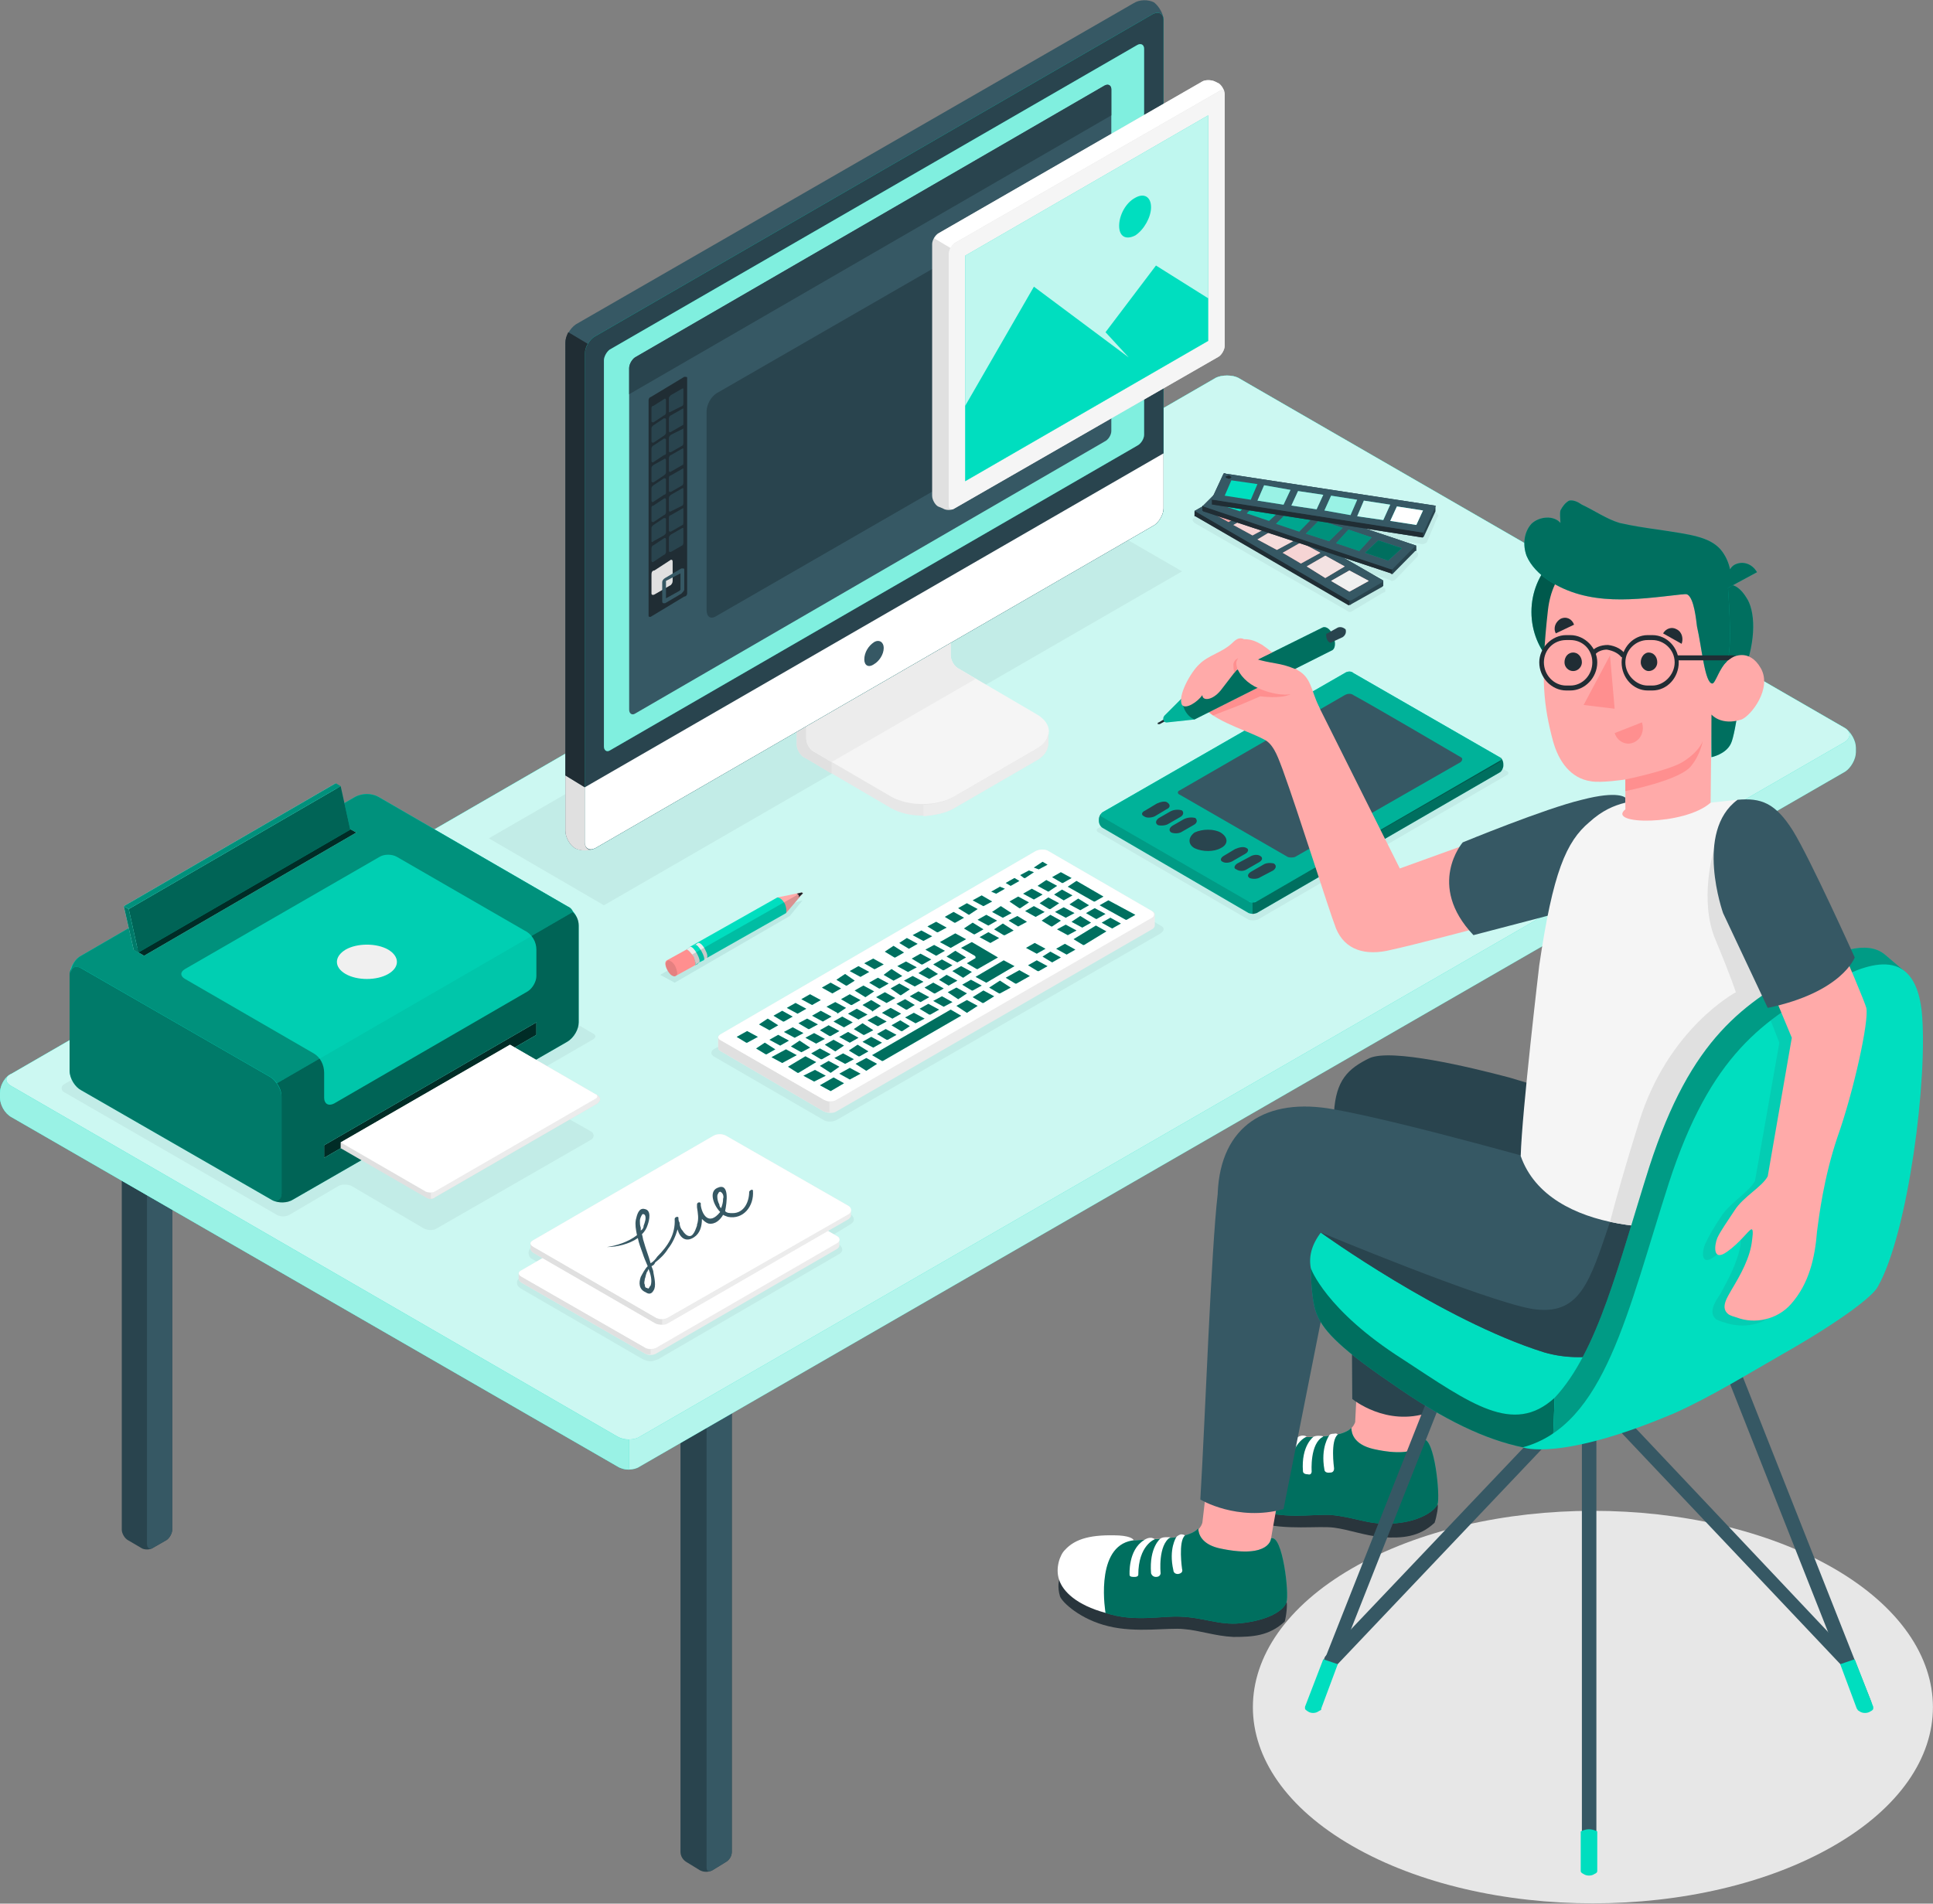 <svg xmlns="http://www.w3.org/2000/svg" xmlns:xlink="http://www.w3.org/1999/xlink" width="640.032" height="630.432" viewBox="0 0 6667 6567" shape-rendering="geometricPrecision" image-rendering="optimizeQuality" fill-rule="evenodd"><rect x="0" y="0" width="6667" height="6567" fill="#808080" stroke="none"/><style><![CDATA[.k{fill:#00debf}.l{fill:#fff}.m{fill:#365864}.n{fill:#29444e}.o{fill:#202d34}.p{fill:#ffaaa9}.q{fill:#e0e0e0}.r{fill-opacity:.502}.s{fill:#ececec}.t{fill-opacity:.6}.u{fill-opacity:.8}.v{fill-opacity:.05}.w{fill:#f0f0f0}.x{fill:#ff8f8f}.y{fill-opacity:.35}.z{fill-opacity:.702}.AA{fill:#f5f5f5}.AB{fill-opacity:.102}.AC{fill-opacity:.302}.AD{fill-opacity:.902}]]></style><path d="M4664 6368c-457-263-457-694 0-958 458-264 1202-264 1660 0 457 264 457 695 0 958-458 264-1202 264-1660 0z" fill="#e7e7e7"/><path d="M2347 4749v1639c0 17 10 30 23 37l44 27c13 7 30 7 43 0l44-27c13-7 23-20 23-37V4749c0-13-10-17-23-10l-44 23c-13 7-30 7-43 0l-44-23c-13-7-23-3-23 10z" class="n"/><path d="M2457 6452l44-27c13-7 23-20 23-37V4749c0-13-10-17-23-10l-44 23c-13 7-20 24-20 37v1643c0 13 7 17 20 10z" class="m"/><path d="M420 3637v1640c0 13 10 30 21 36l46 27c10 7 30 7 40 0l47-27c10-6 20-23 20-36V3637c0-13-10-20-20-13l-47 26c-10 7-30 7-40 0l-46-26c-11-7-21 0-21 13z" class="n"/><path d="M527 5340l47-27c10-6 20-23 20-36V3637c0-13-10-20-20-13l-47 26c-10 7-20 24-20 37v1640c0 13 10 20 20 13z" class="m"/><path d="M5940 2675v1643c0 14 10 30 20 37l47 23c10 7 30 7 40 0l46-23c10-7 20-23 20-37V2675c0-13-10-16-20-10l-46 24c-10 10-30 10-40 0l-47-24c-10-6-20-3-20 10z" class="n"/><path d="M6047 4378l46-23c10-7 20-23 20-37V2675c0-13-10-16-20-10l-46 24c-10 10-20 23-20 40v1639c0 14 10 17 20 10z" class="m"/><use xlink:href="#B" class="k"/><use xlink:href="#B" class="l z"/><use xlink:href="#C" class="k"/><use xlink:href="#C" class="l t"/><use xlink:href="#D" class="k"/><use xlink:href="#D" class="l u"/><path d="M2461 3644l380 220c10 7 30 7 44 0l1118-644c14-10 14-20 0-27l-377-220c-13-7-30-7-43 0l-1122 647c-10 7-10 17 0 24z" class="v"/><path d="M3983 3153c0-3-3-7-10-10l-357-207c-10-7-30-7-44 0l-1085 631c-6 3-10 7-10 10v37c0 6 4 10 10 13l354 207c14 7 34 7 44 0l1088-628c7-3 10-10 10-13v-40z" class="s"/><path d="M2841 3794l-354-204c-13-6-13-16 0-23l1085-631c14-7 34-7 44 0l357 207c10 7 10 17 0 23l-1088 628c-10 7-30 7-44 0z" class="l"/><path d="M2861 3801v36c-6 0-13 0-20-3l-354-207c-6-3-10-7-10-13v-37c0 7 4 10 10 13l354 204c7 3 14 7 20 7z" class="q"/><use xlink:href="#E" class="k"/><use xlink:href="#E" class="r"/><path d="M2083 3123l-397-231 1993-1151 398 230z" class="v"/><path d="M3289 2789l283-164c31-16 44-40 44-63v-40l-341-194c-16-6-30-30-30-47v-353l-497 287v354c0 16 13 40 30 46l297 174c60 33 154 33 214 0z" fill="#e7e7e7"/><path d="M2868 2629v40l-90-54c-17-6-30-30-30-46v-354l93-54c4 24 7 50 7 74l-67 40v274c0 16 13 40 30 46l57 34z" class="q"/><path d="M2781 2549c0 16 13 40 30 46l264 154c60 33 154 33 214 0l283-164c61-33 61-90 0-123l-263-154c-17-7-30-30-30-47v-277l-498 291v274z" class="AA"/><path d="M3365 2342l-56-34c-17-7-30-30-30-47v-277l-498 291v274c0 16 13 40 30 46l57 34 497-287zm251 180v40c0 23-13 47-44 63l-283 164c-30 17-67 23-104 27v-40c37 0 74-10 104-27l283-164c31-16 44-40 44-63z" class="s"/><path d="M1983 2926c20 10 50 10 70 0l1924-1112c20-10 36-40 36-60V68c0-20-16-47-33-60-20-10-50-10-70 3L1986 1119c-20 14-36 41-36 64v1683c0 23 16 50 33 60z" class="m"/><use xlink:href="#F" class="k"/><use xlink:href="#F" class="n"/><path d="M2047 2929c-20 7-47 7-64-3s-33-37-33-60v-191l67 41v190c0 20 13 30 30 23z" class="q"/><path d="M2017 2716v190c0 20 16 30 36 20l1924-1112c20-10 36-40 36-60v-190L2017 2716z" class="l"/><use xlink:href="#G" class="k"/><use xlink:href="#G" class="l r"/><path d="M2190 1233l1620-938c13-7 23 0 23 13v1179c0 13-10 30-23 36l-1620 939c-10 6-20 0-20-14V1270c0-14 10-30 20-37z" class="m"/><path d="M2237 1380v745c0 3 3 3 7 3l116-70c7 0 10-7 10-10v-745c0-3-3-3-10-3l-116 70c-4 0-7 7-7 10z" class="o"/><path d="M2254 1400l36-23c4-4 7 0 7 3v43c0 4-3 10-7 10l-36 24c-4 0-7 0-7-4v-46c0-4 3-7 7-7zm60-37l40-23c3 0 3 0 3 3v47c0 3 0 7-3 10l-40 20c-4 3-7 3-7 0v-47c0-3 3-6 7-10zm-60 104l36-24c4 0 7 0 7 4v46c0 4-3 7-7 10l-36 24c-4 0-7 0-7-4v-46c0-4 3-7 7-10zm60-34l40-23c3-3 3 0 3 3v44c0 6 0 10-3 10l-40 23c-4 3-7 0-7-3v-44c0-3 3-10 7-10zm-60 104l36-24c4 0 7 0 7 4v47c0 3-3 6-7 6l-36 24c-4 3-7 0-7-4v-43c0-3 3-10 7-10zm60-37l40-20c3-3 3-3 3 3v44c0 3 0 7-3 10l-40 23c-4 0-7 0-7-3v-47c0-3 3-7 7-10zm-60 104l36-20c4-4 7 0 7 3v43c0 4-3 7-7 10l-36 24c-4 0-7 0-7-4v-46c0-4 3-7 7-10zm60-34l40-23c3 0 3 0 3 3v47c0 3 0 7-3 7l-40 23c-4 3-7 0-7-3v-44c0-3 3-10 7-10zm-60 104l36-24c4 0 7 0 7 4v46c0 4-3 7-7 7l-36 24c-4 3-7 0-7-4v-43c0-4 3-7 7-10zm60-34l40-23c3-3 3 0 3 3v44c0 3 0 6-3 10l-40 23c-4 0-7 0-7-3v-47c0-3 3-7 7-7zm-60 104l36-24c4-3 7 0 7 4v43c0 4-3 10-7 10l-36 24c-4 0-7 0-7-4v-46c0-4 3-7 7-7zm60-37l40-23c3 0 3 0 3 3v47c0 3 0 7-3 10l-40 20c-4 3-7 0-7-3v-44c0-3 3-7 7-10zm-60 104l36-24c4 0 7 0 7 4v46c0 4-3 7-7 10l-36 20c-4 4-7 4-7 0v-46c0-4 3-7 7-10zm60-34l40-23c3-3 3 0 3 3v44c0 3 0 10-3 10l-40 23c-4 0-7 0-7-3v-47c0-3 3-7 7-7zm-60 104l36-24c4-3 7 0 7 4v43c0 3-3 10-7 10l-36 24c-4 3-7 0-7-4v-43c0-4 3-10 7-10zm60-37l40-23c3 0 3 0 3 3v47c0 3 0 6-3 10l-40 23c-4 0-7 0-7-3v-47c0-3 3-7 7-10z" class="n"/><path d="M2257 1968l57-37c3 0 6 0 6 7v66c0 7-3 10-6 14l-57 33c-7 3-10 0-10-3v-67c0-7 3-13 10-13z" class="q"/><path d="M2347 1978v56l-3 4-47 26v-60l50-26zm7-17h-4l-56 33c-7 4-10 10-10 14v66c0 7 3 7 6 7h4l56-33c4-4 10-10 10-14v-70c0-3-3-3-6-3z" class="m"/><path d="M2471 1357l928-535c17-10 33 0 33 20v688c0 24-16 50-33 60l-928 535c-20 13-34 3-34-21v-684c0-23 14-50 34-63zM3833 308c0-13-10-20-23-13l-1620 938c-10 7-20 23-20 37v90l1663-962v-90z" class="n"/><path d="M3015 2215c-20 13-34 36-34 60 0 20 14 30 34 16 17-10 33-33 33-56 0-20-16-30-33-20z" class="m"/><path d="M2027 1186c-7 10-10 24-10 34v1496l-67-41V1183c0-13 3-23 10-37l67 40z" class="o"/><path d="M3790 2856l858-498c10-3 23-3 30 0l517 301c10 3 10 13 0 16l-858 498c-10 3-23 3-30 0l-517-301c-10-3-10-13 0-16z" class="v"/><g class="k"><path d="M3803 2802l835-480c10-7 23-7 30 0l504 290c7 3 13 13 13 23v7c0 7-6 20-13 23l-838 485c-7 3-20 3-27 0l-504-294c-7-4-13-14-13-24v-6c0-7 6-20 13-24z"/><use xlink:href="#H"/></g><use xlink:href="#H" fill-opacity=".2"/><path d="M4638 2398c10-6 23-6 30 0 63 34 307 177 370 214 7 3 7 10 0 17l-571 327c-6 3-20 3-26 0l-371-214c-10-3-10-13 0-16l568-328z" class="m"/><path d="M4120 2872c-23 17-23 41 0 54 27 13 67 13 90 0 27-13 27-37 0-54-23-13-63-13-90 0zm140 57l-40 24c-10 6-13 16-3 20 10 6 27 3 37-4l40-23c13-7 13-17 6-20-10-7-26-3-40 3zm50 27l-43 23c-10 7-13 17-3 20 10 7 26 7 36 0l40-23c14-7 17-17 7-23-10-7-27-4-37 3zm47 27l-40 23c-13 7-17 17-7 23 10 4 27 4 37-3l44-23c10-7 13-17 3-24-10-3-27-3-37 4zm-367-211l-40 24c-14 6-14 16-4 20 7 6 24 6 37 0l40-24c14-6 14-16 4-23-7-7-24-3-37 3zm47 27l-40 23c-10 7-14 17-4 24 7 3 27 3 37-4l40-23c13-7 13-17 7-23-10-4-27-4-40 3zm46 27l-40 23c-10 7-13 17-3 23 10 4 27 4 37-3l40-23c13-7 13-17 6-24-10-3-26-3-40 4z" class="n"/><path d="M4320 3113v40c-3 0-10-3-13-3l-504-294c-7-4-13-14-13-24v-6c0-7 3-17 10-20-4 3-4 10 3 13l504 291c3 3 10 3 13 3z" class="AC"/><path d="M5185 2635v7c0 7-6 20-13 23l-838 485c-4 0-7 3-14 3v-40c7 0 10 0 14-3l838-485c7-3 7-6 3-13 7 7 10 17 10 23z" class="r"/><path d="M4958 1774c0-3-3-7-10-7l-721-110c-7 0-13 0-13 7l-34 67-37 40s-3 0-3 3l-20 10c-3 3-7 7-7 10s4 7 7 10l528 304c3 3 6 3 6 3 4 0 7 0 10-3l107-64c7 0 7-3 7-6 0-7 0-10-7-10l-127-77 151 50c3 3 3 3 6 3 4 0 7-3 10-3l77-80c3 0 3-7 3-10 0-4-3-7-10-7l-170-57 194 30h3c3 0 10-3 13-6l37-87c4-3 4-7 0-10z" class="v"/><path d="M4771 2004s0-3-3-3l-528-304h-6l-111 64s-3 0-3 3v17h3l528 303c3 4 7 4 10 0l107-60 3-3v-17z" class="n"/><path d="M4654 2071v17h-3l-528-307h-3v-17h3l528 307z" class="o"/><path d="M4240 1697l528 304c3 3 3 3 0 7l-107 63h-10l-528-307c-3 0-3-3 0-3l111-64h6z" class="m"/><path d="M4237 1724l-67 40 67 37 67-37-67-40zm167 97l-67 40 67 36 67-36-67-40z" class="p"/><path d="M4404 1821l-67 40 67 36 67-36z" class="w z"/><path d="M4487 1871l-63 36 63 37 67-37z" class="p"/><path d="M4487 1871l-63 36 63 37 67-37z" class="t w"/><path d="M4571 1917l-64 37 64 40 67-40z" class="p"/><path d="M4571 1917l-64 37 64 40 67-40z" class="u w"/><path d="M4654 1968l-63 36 63 37 67-37z" class="p"/><path d="M4654 1968l-63 36 63 37 67-37z" class="w"/><path d="M4320 1774l-66 37 66 36 67-36z" class="p"/><path d="M4320 1774l-66 37 66 36 67-36z" class="t w"/><path d="M4244 1717h-14c-3-3-3-7 0-10h14c3 3 3 7 0 10z" class="o"/><path d="M4885 1884c0-3-4-3-4-3l-647-217c-4 0-7 0-7 3l-77 77h-3v17l3 3 648 214c3 3 7 3 7 0l76-77c4 0 4 0 4-4v-13z" class="n"/><path d="M4801 1964v17s-3 0-3-3l-648-214-3-3v-17c0 3 3 3 3 3l648 217h3z" class="o"/><path d="M4234 1664l647 217c4 0 4 3 0 3l-76 77c0 3-4 3-7 3l-648-217c-3 0-3-3 0-3l77-77c0-3 3-3 7-3z" class="m"/><path d="M4244 1690l-47 47 80 27 47-47-80-27zm203 71l-46 46 80 27 46-47-80-26z" class="k"/><path d="M4447 1761l-46 46 80 27 46-47z" fill-opacity=".25"/><path d="M4551 1794l-47 47 80 26 47-46z" class="k"/><path d="M4551 1794l-47 47 80 26 47-46z" class="y"/><path d="M4651 1827l-43 47 80 27 43-47z" class="k"/><path d="M4651 1827l-43 47 80 27 43-47z" class="y"/><path d="M4754 1864l-46 43 80 27 47-43z" class="k"/><path d="M4754 1864l-46 43 80 27 47-43z" class="r"/><path d="M4344 1727l-44 44 77 26 47-43z" class="k"/><path d="M4344 1727l-44 44 77 26 47-43z" fill-opacity=".15"/><path d="M4244 1684s-7 3-10 0c-7 0-7-4-4-7 0-3 7-3 10-3 7 3 7 6 4 10z" class="o"/><path d="M4951 1747c0-3 0-3-3-3l-721-110c-3-4-7 0-7 0l-40 86v17c0 4 0 4 4 4l721 113c3 0 6-3 6-3l40-87v-17z" class="n"/><path d="M4908 1837v17h-3l-721-113c-4 0-4 0-4-4v-17c0 4 0 4 4 4l724 113z" class="o"/><path d="M4227 1634l721 110c3 0 7 3 3 3l-40 87c0 3-3 3-6 3l-721-113c-4 0-4 0-4-4l40-86s4-4 7 0z" class="m"/><path d="M4247 1657l-23 53 90 14 23-54-90-13zm230 37l-23 50 87 13 23-50-87-13z" class="k"/><path d="M4477 1694l-23 50 87 13 23-50z" class="l z"/><path d="M4591 1710l-23 51 90 16 23-53z" class="k"/><path d="M4591 1710l-23 51 90 16 23-53z" class="l t"/><path d="M4704 1727l-23 54 90 13 24-53z" class="k"/><path d="M4704 1727l-23 54 90 13 24-53z" class="l u"/><path d="M4818 1747l-23 50 90 14 23-50z" class="k"/><path d="M4818 1747l-23 50 90 14 23-50z" class="l"/><path d="M4360 1674l-23 53 90 14 24-51z" class="k"/><path d="M4360 1674l-23 53 90 14 24-51z" class="l t"/><path d="M4247 1647c-3 3-7 7-13 3-4 0-7-3-7-6 3 0 7-4 13-4 4 4 7 4 7 7z" class="o"/><path d="M2043 3564l-734-428c-10-6-30-6-44 0L220 3741c-10 6-10 20 0 26l735 424c13 7 30 7 43 0l170-100c10-6 30-6 44 0l250 147c14 7 34 7 44 0l534-307c10-7 10-20 0-27l-254-143c-10-7-10-20 3-27l254-147c14-7 14-17 0-23z" class="v"/><path d="M1011 4138l945-544c24-14 40-44 40-67v-334c0-23-16-53-40-67l-651-377c-23-13-56-13-80 0l-945 548c-20 10-40 40-40 66v331c0 27 20 57 40 67l655 377c20 13 56 13 76 0z" class="k"/><path d="M971 4118v-334c0-23-16-53-36-67l-655-377c-20-13-40-3-40 23v331c0 27 20 57 40 67l655 377c20 13 36 3 36-20z" fill-opacity=".45"/><use xlink:href="#I" class="k"/><use xlink:href="#I" class="y"/><path d="M1996 3193v334c0 23-16 53-40 67l-945 544c-20 13-50 13-70 3 17 7 30-3 30-23v-334c0-17-6-33-16-47l1021-591c14 14 20 30 20 47z" fill-opacity=".55"/><path d="M638 3377l444 257c23 13 36 40 36 67v86c0 20 14 30 34 20l668-387c16-10 30-33 30-53v-91c0-26-14-53-41-66l-440-254c-17-10-44-10-60 0l-671 387c-17 10-17 24 0 34z" class="k u"/><path d="M1118 3994v-43l732-424v43z" class="q"/><path d="M1118 3994v-43l732-424v43z" class="k"/><path d="M1118 3994v-43l732-424v43z" class="u"/><path d="M1175 3961l294 170c10 7 23 7 30 0l554-320c10-4 17-14 17-20 0-4-7-14-17-17l-294-170-584 337v20z" class="q"/><path d="M2070 3791c0 6-7 16-17 20l-554 320c-3 4-10 4-13 4v-20c3 0 10-4 13-4l554-320c10-4 10-14 0-17 10 3 17 13 17 17z" class="s"/><path d="M1469 4111c10 4 23 4 30 0l554-320c10-4 10-14 0-17l-294-170-584 337 294 170z" class="l"/><path d="M461 3276l731-424 37 20-732 425z" class="q"/><path d="M461 3276l731-424 37 20-732 425z" class="k"/><path d="M461 3276l731-424 37 20-732 425z" class="u"/><path d="M461 3276l-34-150 731-424 34 150z" class="q"/><path d="M477 3286l-33-150 731-424 33 150z" class="k"/><path d="M477 3286l-33-150 731-424 33 150z" fill-opacity=".55"/><path d="M444 3136l-17-10 34 150 16 10z" class="k"/><path d="M444 3136l-17-10 34 150 16 10z" fill-opacity=".45"/><path d="M427 3126l17 10 731-424-17-10z" class="k"/><path d="M427 3126l17 10 731-424-17-10z" class="y"/><path d="M1192 3276c-40 24-40 61 0 84s107 23 147 0 40-60 0-84c-40-23-107-23-147 0z" class="w"/><path d="M2277 3363l50 27 397-230 44-54-90 27z" class="m AB"/><path d="M2681 3096l83-17c4 0 7 4 4 4l-57 67-30-54z" class="p"/><path d="M2768 3083c3 0 0-4-4-4l-16 4c6 3 10 6 6 13l14-13z" class="o"/><path d="M2397 3330l7-3 7-7 300-170c3-10 0-20-3-30-7-14-17-24-27-24l-301 170-13 10c10-3 40 47 30 54z" class="k"/><path d="M2421 3313l16-6c4-4 4-14-3-27-7-17-20-30-27-27l-10 7-7 3c7-3 21 10 27 27 7 10 10 20 7 23h-3z" class="s"/><path d="M2427 3313c10-6-20-60-30-53l-17 10c10-7 41 47 31 50l16-7z" class="k"/><path d="M2397 3330l14-10c10-3-17-57-31-54l-13 10c10-3 40 47 30 54z" class="s"/><path d="M2768 3079h-4l-60 34-317 180c7 17 13 34 10 37l7-3 7-7 300-170 57-67v-4z" fill-opacity=".15"/><path d="M2330 3367l67-37c3-3 0-13-3-27-7-13-24-30-27-27l-67 37c-13 7 0 37 14 50 6 4 13 7 16 4z" class="x"/><path d="M2334 3347c-4-17-14-30-27-34-3 0-7 0-7 4-10 6 0 33 14 46 6 4 10 7 16 4 7-4 7-10 4-20z" class="AB"/><path d="M2244 4696c-10 0-20-4-27-7l-421-244c-10-7-13-13-13-20s3-13 13-20l74-43-37-20c-7-4-10-14-10-20 0-7 3-14 10-20l624-358c7-3 17-6 24-6 10 0 20 3 26 6l424 244c7 3 14 10 14 20 0 7-7 13-14 17l-76 46 36 21c7 3 14 10 14 20 0 6-7 13-14 16l-621 361c-10 3-16 7-26 7z" class="v"/><path d="M2895 4278c0-7 0-10-7-13l-424-244c-10-7-30-7-43 0l-622 361c-6 3-10 6-10 10v20c0 3 4 10 10 13l425 244c10 7 30 7 40 0l624-361c3-3 7-6 7-10v-20z" class="s"/><path d="M1799 4382l622-361c13-7 33-7 43 0l424 244c10 6 10 17 0 23l-624 361c-10 6-30 6-40 0l-425-244c-13-7-13-17 0-23z" class="l"/><path d="M2244 4655v17c-7 0-17 0-20-3l-425-244c-6-3-10-10-10-13v-20c0 6 4 10 10 13l425 244c3 3 13 6 20 6z" class="q"/><path d="M2935 4175c0-4-4-10-7-14l-424-243c-13-7-30-7-43 0l-621 360c-7 4-10 7-10 10v20c0 4 3 10 10 14l420 243c14 7 34 7 44 0l624-360c3-4 7-7 7-10v-20z" class="s"/><path d="M1840 4278l621-360c13-7 30-7 43 0l424 243c10 7 10 20 0 27l-624 357c-10 7-30 7-44 0l-420-243c-14-7-14-17 0-24z" class="l"/><path d="M2597 4108c0-7-10-3-13 3 0 34-17 74-57 74-10 0-20 0-26-7 6-30 16-100-27-80-30 13-13 60 10 83-40 50-63 7-67-23v-7c-3-6-13-3-13 4v10c3 20 7 40 0 60v3c-4 10-7 23-17 33-13 10-27-6-33-16-7-7-10-17-10-27-4-7-4-10-4-17 0-6-13-3-13 4 3 53-23 93-60 130-7 10-13 17-23 23-7-26-17-50-24-76-3-7-3-17-6-24 10-10 16-20 20-33 6-17 13-50-10-54-21-6-27 20-31 37-3 17 0 33 4 53-30 24-74 37-104 41 34 0 77-10 107-31 3 17 10 34 17 54 3 10 10 27 17 43-10 10-17 24-24 37-7 20-7 43 17 53 10 7 20 7 27-6 10-14 3-44 0-60 0-7-4-17-7-24 7-3 10-6 13-13 17-13 34-30 44-47 16-20 26-43 33-67 7 27 27 47 57 27 20-13 27-37 27-63 6 6 13 13 23 16 23 4 40-13 50-30 7 4 10 4 17 7 53 10 90-37 86-90zm-390 103c0-6 3-13 7-20l3-3c3 0 7 3 7 3 6 10 0 27-4 37 0 7-3 13-10 17v-10c-3-7-3-17-3-24zm17 201c3-7 3-14 6-20 0-4 4-7 4-7 0-3 3-7 3-7 7 17 13 40 7 57-4 3-4 7-7 10-3 0-7-3-10-3-3-4-3-7-3-10-4-7 0-14 0-20zm257-257c-4-7-7-17-7-27 0-3 0-7 3-10 0-3 4-7 7-7 10 4 13 17 10 24 0 13-3 23-7 33-3-3-6-7-6-13z" class="m"/><path d="M2284 4552v17c-10 0-17 0-24-4l-420-243c-7-4-10-10-10-14v-20c0 7 3 10 10 14l420 243c7 4 14 7 24 7zM4147 281l-912 525c-10 6-20 23-20 36v868c0 14 10 31 20 37l17 7c10 7 30 7 40 0l912-524c10-7 20-24 20-37V325c0-14-10-30-20-37l-14-7c-13-6-33-6-43 0z" class="q"/><path d="M4224 318c-4-7-10-10-20-3l-912 524c-3 3-10 10-13 17l-57-34c3-6 10-13 13-16l912-525c10-6 30-6 43 0l14 7c10 7 16 20 20 30z" class="l"/><path d="M4204 315l-912 524c-10 7-20 23-20 37v868c0 13 10 17 20 10l912-524c10-7 20-24 20-37V325c0-14-10-17-20-10z" class="AA"/><path d="M3329 882l838-484v778l-838 484z" class="k"/><path d="M3329 882l838-484v778l-838 484z" fill-opacity=".75" class="l"/><path d="M3329 1400l237-411 327 244-80-87 174-230 180 113v147l-838 484v-260zm587-718c-33 17-56 60-56 97s23 50 56 33c30-20 54-63 54-97 0-36-24-50-54-33z" class="k"/><path d="M4908 4979c0-3 20-193 20-193s-13 20-123 10c-57-7-124-30-124-30l-7 140c-20 57-117 47-220 53h-53c-57 7-107 50-41 87 64 37 161 40 251 40 110 0 297 0 297-107z" class="p"/><path d="M4174 5090s-7 23 3 56c7 20 67 80 163 107 97 27 207 10 261 17 53 7 103 27 167 33 67 4 127 0 180-50 7-20 14-60 10-63-13-10-784-100-784-100z" class="o AD"/><use xlink:href="#J" class="k"/><use xlink:href="#J" class="r"/><path d="M4330 5206s-30-213 91-247h16s-3-13-50-16c-93-7-150 3-190 43-17 17-34 63-23 100 13 44 60 90 156 120zm87-126s-3-87 57-121c0 0 17-13 33-3 0 0-56 20-60 124 0 0 0 6-13 6-3 0-13 0-17-6zm147-124s0-3-17-3c-10 0-16 3-16 3s-44 30-37 120c0 0 0 10 17 10 13 4 13-10 13-10s-7-97 40-120zm50-7s-3-6-13-3c-17 0-17 7-17 7s-30 40-16 117c0 0 0 13 20 10 16 0 13-17 13-17s-13-94 13-114z" class="l"/><path d="M4664 3747c-6 191 0 1079 0 1079s117 97 264 47l94-1019-358-107z" class="n"/><path d="M4384 5307c0-4 33-184 33-184s-33 23-143 17c-57-4-111-24-111-24l-16 137c-17 57-114 50-217 60-20 0-37 4-57 4-53 6-104 50-37 86 67 34 164 34 254 30 107 0 297-20 294-126z" class="p"/><path d="M3653 5450s-7 24 3 57c7 20 70 80 167 103 97 24 207 4 260 10 54 4 107 24 171 27 66 0 123-3 177-53 6-20 10-64 6-67-10-7-784-77-784-77z" class="o AD"/><use xlink:href="#K" class="k"/><use xlink:href="#K" class="r"/><path d="M3813 5564s-37-214 80-247l17-4s-4-13-50-16c-94-4-151 10-187 50-17 16-34 63-20 103 13 40 60 87 160 114zm83-131s-6-86 50-120c0 0 20-16 37-3 0 0-57 20-57 123 0 0 0 7-13 7-7 0-17 0-17-7zm141-130h-17c-10 0-17 4-17 4s-40 30-33 120c0 0 3 13 17 13 16 0 16-13 16-13s-10-97 34-124zm50-6s-4-4-14-4c-13 4-16 10-16 10s-27 40-10 114c0 0 0 13 16 13 20-3 14-17 14-17s-14-96 10-116z" class="l"/><g class="m"><path d="M4200 4118c-23 197-43 771-60 1055 0 0 127 77 287 33l204-1028-431-60zm1282 2344c-13 0-26-10-26-23V4903c0-14 13-24 26-24 14 0 24 10 24 24v1536c0 13-10 23-24 23zm949-561c-10 0-20-3-24-13l-471-1192c-3-10 4-27 14-31 13-3 27 0 33 14l471 1192c3 10-3 27-17 30h-6z"/><path d="M6374 5761c-7 0-13-4-17-10l-875-925-874 921c-10 10-24 10-34 0-10-6-10-23-3-33l891-938c7-7 14-10 20-10 7 0 10 3 17 10l892 945c10 6 10 23 0 33-7 3-10 7-17 7z"/><path d="M4531 5901h-7c-13-3-20-20-13-30l471-1192c3-14 16-17 30-14 10 4 16 21 13 31l-471 1192c-3 10-13 13-23 13z"/></g><g class="k"><path d="M4521 4375c-17-93 60-170 207-270 150-97 337-197 427-241 124-57 251-50 408 30 220 114 881 514 881 514s-988 558-1179 535c-190-27-664-334-701-444l-43-124z"/><path d="M5362 4822c-143 131-290 20-524-133-267-170-317-314-317-314s0 107 20 157 63 107 254 237c190 134 330 197 457 224l104-17 6-154z"/></g><path d="M4838 4689c-267-170-317-314-317-314s0 107 20 157 63 107 254 237c190 134 330 197 457 224l104-17 6-154c-143 131-290 20-524-133z" class="r"/><path d="M6397 5724l64 164v6c0 4-4 7-10 10-10 7-27 7-37 0-3-3-7-3-7-6l-3-4-57-153 50-17zm-1833 0l-63 164v6c0 4 6 7 10 10 10 7 26 7 36 0 4-3 7-3 10-6v-4l57-153-50-17zm945 594v137c0 4-3 7-10 10-10 7-27 7-37 0-6-3-10-6-10-10v-137c20-10 37-10 57 0z" class="k"/><path d="M6133 3994l-928-277c-140-37-404-100-481-67-76 37-116 77-123 187v124s401 164 714 164c314 0 818-131 818-131z" class="n"/><path d="M6137 3894c50 170 67 337-54 461-86 87-444 404-758 310-350-110-771-414-771-414s-270 10-270-70c0-20-87-43-84-66 10-231 167-331 401-288 247 44 795 201 795 201l741-134z" class="m"/><path d="M5746 4602l127-491-320 104c-71 210-104 327-271 300-167-30-728-264-728-264s421 304 771 414c141 41 291 0 421-63z" class="n"/><path d="M5606 2769c-74-30-140-3-324 63l-454 164-277-554c-37-74-60-124-124-177-30-14-60-24-90-24-97 4-284 104-187 201 60 56 160 80 217 113 30 20 44 67 57 100 57 157 157 478 184 548 30 73 100 97 193 73 140-30 775-203 775-203l30-304z" class="p"/><path d="M4337 2372l-170 83s10 7 17 13l93-36 70-30s70 10 104-7c33-17-114-23-114-23z" class="x"/><path d="M5606 2752s-23-26-150 7c-127 30-411 147-411 147s-127 147 37 320l471-123 53-180v-171z" class="m"/><path d="M6187 2929c-27-87-90-163-194-170l-93 10c-44 23-154 33-294 0-40 10-80 27-124 67-80 67-126 173-173 494 0 0-60 507-64 658 97 277 561 270 698 217 284-110 291-287 291-287l-10-665c-4-200-20-267-37-324z" class="AA"/><path d="M6047 2832c-24-10-137 104-137 104s-50 170 6 304c57 137 71 183 71 183s-234 124-334 448c-47 150-80 267-100 344 150 33 317 20 390-10 284-110 291-287 291-287l-10-665c0-53-4-97-4-133-80-141-163-284-173-288z" class="q"/><path d="M3993 2498h7l37-20v-6s-4-4-7 0l-33 20c-4 0-4 3-4 3v3z" class="o"/><path d="M4120 2482l-93 10c-14 3-20-14-10-24l66-66 37 80z" class="k"/><path d="M4120 2482l-93 10c-14 3-20-14-10-24l66-66 37 80z" fill-opacity=".2"/><use xlink:href="#L" class="k"/><use xlink:href="#L" class="r"/><path d="M4614 2165c10-4 20 0 27 6 3 10 0 20-10 27l-37 17c-3 3-6 3-10 0-6-4-10-14-10-24 0-3 0-6 4-6l36-20z" class="n"/><path d="M4387 2251c-13-13-30-23-33-26-24-14-40-20-64-20-6-4-16-4-23 0-7 3-13 10-20 16-33 30-80 40-110 70-30 27-77 111-60 141 13 16 53-10 70-34 0 20 33 20 63-16l57-74 120-57z" class="p"/><path d="M4270 2271s-13 4-16 20c0 17 3 31 3 31l10-14 3-37z" class="x"/><path d="M4551 2442c-30-60-27-110-84-134-53-23-80-17-143-37-90-30-70 57 3 97 74 37 124 27 124 27s46 124 100 47z" class="p"/><path d="M6023 2061c-33-53-63-43-63-43l-7 56c-90-110-327-210-434-210-130 0-237 110-237 247s107 247 237 247c97 0 311-36 411-110l-7 63-23-3 3 304s50-10 67-47c17-33 43-243 43-243 47-117 40-218 10-261z" class="k"/><path d="M6023 2061c-33-53-63-43-63-43l-7 56-23 174-7 63-23-3 3 304s50-10 67-47c17-33 43-243 43-243 47-117 40-218 10-261z" class="r"/><path d="M5519 1864c-130 0-237 110-237 247s107 247 237 247c97 0 311-36 411-110l23-174c-90-110-327-210-434-210z" class="t"/><path d="M5906 2332c17 10 27-27 47-47 20-24 80-50 120 20s-33 163-66 177c-71 23-104-17-104-17l-3 304c-90 80-361 77-294 23v-103s-84 13-120 6c-67-10-110-66-130-140-31-117-44-213-17-451 30-257 317-257 474-156 154 103 93 384 93 384z" class="p"/><use xlink:href="#M" class="k"/><use xlink:href="#M" class="r"/><path d="M5606 2689s147-30 197-60c33-20 63-50 70-74 0 0-7 47-40 87-37 50-227 87-227 87v-40z" class="x"/><path d="M5659 2285c0 16 14 30 27 30 17 0 30-14 30-30 0-20-13-34-30-34-13 0-27 14-27 34zm77-100l64 36c6-16 3-40-17-50-17-10-37-3-47 14z" class="o"/><path d="M5663 2492l-94 37c10 30 40 43 64 33 26-10 40-40 30-70z" class="x"/><path d="M5366 2185l63-30c-7-20-27-30-47-20-16 10-26 30-16 50zm30 100c0 16 13 30 30 30 16 0 30-14 30-30 0-20-14-34-30-34-17 0-30 14-30 34z" class="o"/><path d="M5553 2261l16 184-107-13z" class="x"/><g class="o"><path d="M5683 2208c-40 0-77 33-77 77 0 43 37 80 77 80h16c40 0 77-37 77-80 0-44-37-77-77-77h-16zm16 174h-16c-50 0-90-44-90-97 0-50 40-94 90-94h16c51 0 91 44 91 94 0 53-40 97-91 97zm-297-174c-43 0-77 33-77 77 0 43 34 80 77 80h14c43 0 76-37 76-80 0-44-33-77-76-77h-14zm14 174h-14c-50 0-93-44-93-97 0-50 43-94 93-94h14c50 0 93 44 93 94 0 53-43 97-93 97z"/><path d="M5593 2268c-10-13-27-23-51-27-16 0-33 7-40 17l-13-10c10-13 30-23 57-23 27 3 50 16 60 33l-13 10zm367 10h-177v-17h204c-10 4-17 10-27 17z"/></g><path d="M5356 4976c80-3 143-60 333-140 354-150 621-267 722-454 103-184 173-722 147-952-4-30-7-57-17-77l27-3-67-57c-64-53-174-7-254 40-234 127-414 247-558 691-106 334-177 638-327 798l-6 154z" class="k"/><path d="M6541 3353l27-3-67-57c-64-53-174-7-254 40-234 127-414 247-558 691-106 334-177 638-327 798l-6 154c80-3 143-60 333-140 354-150 621-267 722-454 103-184 173-722 147-952-4-30-7-57-17-77z" class="AC"/><path d="M6314 3390c-231 127-414 247-558 691-143 444-220 835-504 912 0 0 127 50 521-117 123-54 274-147 374-204 194-110 314-200 330-234 104-183 174-721 151-951-27-234-197-160-314-97z" class="k"/><path d="M6107 3520l30 77-84 477c-20 37-83 74-113 117-27 40-47 74-57 97-13 24-20 84 30 47 44-30 74-74 84-77s6 34 6 37c-10 60-43 120-70 170-17 24-43 64-13 87 6 3 16 7 27 10 66 23 143 10 190-47 60-70 80-160 90-250 3-54 20-184 70-324 54-160 107-404 97-447-3-14-23-61-47-121-13 4-23 10-33 17-74 40-144 80-207 130z" class="n AB"/><path d="M6437 3477c-13-47-217-511-217-511l-233 150 193 464-83 478c-20 37-84 70-114 117-26 40-50 73-60 96-10 24-17 84 34 47 43-30 73-73 83-77 10-3 3 34 3 37-6 60-40 120-70 170-13 24-43 64-10 87 7 4 17 7 27 10 63 24 140 7 187-46 63-71 83-161 90-251 7-53 23-184 70-324 57-160 110-404 100-447z" class="p"/><path d="M5993 2759c80-7 130 10 191 107 60 97 213 437 213 437s-43 120-300 174l-154-327s-100-281 50-391z" class="m"/><defs ><path id="B" d="M0 3784v-13c0-27 16-57 40-67l4154-2401c20-10 56-10 76 0l2094 1209c20 13 37 43 37 67v16c0 24-17 54-37 67L2207 5059c-20 14-54 14-77 0L40 3854c-24-13-40-43-40-70z"/><path id="C" d="M2170 4966v104c-13 0-30-4-40-11L40 3854c-24-13-40-43-40-67v-16c0-24 13-47 33-64-17 14-13 30 7 40l2090 1209c10 7 27 10 40 10z"/><path id="D" d="M40 3747l2090 1209c23 13 57 13 77 0l4157-2397c20-14 20-34 0-47L4270 1303c-20-10-56-10-76 0L40 3704c-24 10-24 30 0 43z"/><path id="E" d="M2865 3764l-37-20 47-27 36 20-46 27zm-57-33l-37-20 40-20 37 20-40 20zm123-7l-36-20 36-20 37 20-37 20zm-177-23h-3l-33-21 60-36 37 20-61 37zm111 0l-37-24 30-17 37 20-30 21zm123-7l-37-24 37-20 37 20-37 24zm-73-24l-37-20 30-16 37 20-30 16zm-217-3l-37-20 50-27 37 20-50 27zm347-7h-3l-34-20 271-157 36 21-270 156zm-210-6h-4l-33-20 30-17 37 20-30 17zm126-10l-33-20 30-20 37 23-30 17h-4zm-317-7h-3l-33-20 30-20 36 23-30 17zm120-7l-36-20 30-20 36 24-30 16zm117-3l-36-23 30-17 36 20-30 20zm131-13l-37-20 30-17 37 20-30 17zm-321-7l-37-20 30-17 37 20-30 17zm124-7l-37-20 30-16 37 20-30 16zm116-3l-36-20 30-17 36 20-30 17zm-354 0h-3l-33-20 36-20 37 20-37 20zm485-10h-4l-33-20 30-17 37 20-30 17zm-321-7l-37-20 30-16 37 20-30 16zm120-6l-33-20 30-17 37 20-30 17h-4zm117-4l-33-20 30-20 37 24-31 16h-3zm130-13l-33-20 30-17 33 20-26 17h-4zm-454-3l-36-20 30-20 36 23-30 17zm137-4h-3l-34-20 30-16 37 20-30 16zm120-6l-36-20 30-17 36 20-30 17zm117-4l-36-20 30-16 36 20-30 16zm130-10l-36-20 30-16 37 20-31 16zm-457-6l-33-20 30-17 36 20-30 17h-3zm137 0l-37-20 30-17 37 20-30 17zm123-7l-36-20 30-17 37 20-31 17zm117-3l-36-20 30-17 36 20-30 17zm131-14h-4l-33-20 30-17 37 20-30 17zm-458-3l-37-20 30-17 37 20-30 17zm137 0v-3l-37-21 30-16 37 20-30 20zm447-3l-36-24 36-20 37 20-37 24zm-327-4v-3l-33-20 30-17 33 20-26 17-4 3zm117-7l-33-20 30-16 33 20-27 16h-3zm130-10l-36-20 30-16 36 20-30 16zm-454-6l-37-20 30-17 37 20-30 17zm134 0l-34-20 30-17 37 20-30 17h-3zm123-7l-36-20 30-17 36 20-30 17zm334 0h-3l-34-20 37-23 37 20-37 23zm-217-3l-37-20 30-17 37 20-30 17zm130-10l-36-24 30-16 36 20-30 20zm-320-7l-37-23 30-17 37 20-30 20zm123-7h-3l-33-23 30-17 36 20-30 20zm117-6h-3l-33-20 30-17 36 20-30 17zm-354 0l-36-20 30-17 36 20-30 17zm578 0h-3l-34-20 37-24 37 24-37 20zm-94-10h-3l-33-20 30-17 37 20-31 17zm-320-7h-3l-34-20 30-17 37 20-30 17zm120-7l-37-20 30-16 37 20-30 16zm117-3l-33-20 26-17 37 20-30 17zm-354 0l-33-20 30-20 33 23-27 17h-3zm588-7h-4l-33-20 47-26 36 20-46 26zm-104-3l-37-20 97-57 37 20-97 57zm-320-7l-34-20 27-20 37 24-30 16zm123-6l-37-20 31-20 36 23-30 17zm117-4l-37-23 30-17 37 20-30 20zm-354-3l-37-20 30-17 37 20-30 17zm164-17l-37-20 30-16 37 20-30 16zm451-3h-4l-33-20 30-17 37 20-30 17zm-328-3h-3l-33-20 30-17 36 20-30 17zm117-4h-3l-34-20 27-16c3 0 3-4 3-4 0-3 0-3-3-6l-47-27 37-20 90 53-70 40zm-354 0h-3l-34-20 31-16 36 20-30 16zm164-16h-4l-33-20 30-17 37 20-30 17zm447-7l-33-20 27-17 36 20-30 17zm-327 0l-37-20 30-20 37 23-30 17zm-214-17h-3l-33-20 30-20 36 23-30 17zm141-6l-37-21 30-16 37 20-30 17zm450-4l-36-20 30-17 36 20-30 17zm-103-3l-37-20 30-17 37 20-30 17zm-441-17l-33-20 26-17 37 20-30 17zm144-3l-37-20 53-30 37 20-53 30zm460-10h-3l-33-20 77-47 36 20-77 47zm-323-7l-37-20 30-17 37 20-30 17zm-231-7l-37-20 30-16 37 20-30 16zm498-20l-37-20 30-16 37 20-30 16zm-217 0h-4l-33-20 30-20 37 24-30 16zm-104-3h-3l-34-20 30-20 37 23-30 17zm-127-7h-3l-33-20 30-16 36 20-30 16zm601-13l-36-20 30-17 36 20-30 17zm-103-3l-37-20 30-20 37 23-30 17zm-221-4l-33-20 30-16 33 20-30 16zm117 0h-3l-33-20 30-20 36 20-30 20zm-220-3l-37-20 30-17 37 20-30 17zm-117-10l-33-20 30-17 36 20-30 17h-3zm594-10h-3l-90-50 30-17 93 50-30 17zm-106-3l-34-20 30-17 37 20-30 17h-3zm-104-4l-37-20 30-16 37 20-30 16zm-217 0l-37-20 30-20 37 24-30 16zm113-3l-36-20 30-17 37 20-31 17zm-230-7l-37-23 30-17 37 20-30 20zm384-16l-37-20 30-20 37 23-30 17zm-103-4h-4l-33-20 30-20 37 20-30 20zm-104-3h-3l-34-23 30-17 37 20-30 20zm-127-7l-37-20 31-17 36 21-30 16zm384-16h-3l-90-51 30-20 93 54-30 17zm-107-4l-33-20 27-17 36 20-30 17zm-103-3l-37-20 30-17 37 20-30 17zm-130-17v-3l-17-7 30-17 17 7-30 17v3zm180-10l-37-20 30-20 37 20-30 20zm-130-20l-17-10 30-17 17 10-30 17zm177-10l-34-20 30-17 37 20-30 17h-3zm-131-17l-13-10 30-16 17 6-30 20h-4zm51-30l-17-6 30-20 17 10-30 16z"/><path id="F" d="M2053 2926l1924-1112c20-10 36-40 36-60V68c0-20-16-30-36-20L2053 1160c-20 10-36 40-36 60v1686c0 20 16 30 36 20z"/><path id="G" d="M2083 2575V1243c0-13 10-30 20-37L3923 155c13-7 23 0 23 13v1332c0 13-10 30-23 37L2103 2589c-10 6-20 0-20-14z"/><path id="H" d="M3803 2802l835-480c10-7 23-7 30 0l504 290c7 3 7 10 0 17l-838 481c-7 3-20 3-27 0l-504-291c-7-3-7-13 0-17z"/><path id="I" d="M1976 3146L955 3737c-7-10-14-16-20-20l-655-377c-20-10-33-3-36 17 0-24 16-50 36-60l945-548c24-13 57-13 80 0l651 377c10 4 17 10 20 20z"/><path id="J" d="M4661 4926c-33 33-117 30-207 33-83 7-180-6-234 20-53 30-63 97 27 167 27 20 57 47 83 60 97 37 194 17 258 20 83 7 130 34 207 30 93-3 150-40 163-66 10-27-10-234-50-224 0 0-3 70-170 33-70-16-77-56-77-73z"/><path id="K" d="M4133 5273c-33 34-116 34-203 40-87 7-184-3-234 27-53 30-60 97 33 167 27 20 57 47 84 57 97 33 194 10 257 13 83 3 134 30 207 23 97-10 150-43 160-73 10-27-13-234-53-220 0 0-3 70-170 36-71-13-81-53-81-70z"/><path id="L" d="M4561 2165c7-4 17 0 23 6 20 20 30 67 7 74l-471 237c-13-4-30-20-37-40-6-14-6-27 0-40l478-237z"/><path id="M" d="M6060 1974c-17-30-50-40-77-26-6 3-13 10-16 16-4-20-14-47-34-70-40-43-103-50-214-67-43-6-90-13-133-23-44-13-87-43-130-63-14-10-30-17-44-14-13 7-23 20-30 34-3 13 0 30 0 43-23-27-73-23-100 3-27 30-30 74-17 110 14 34 44 64 74 84 140 93 304 67 457 50 10 0 17-3 24 0 23 13 30 87 33 110 17 74 27 197 53 197 10 0 27-57 47-73 24-24 10-207 7-257l100-54z"/></defs></svg>
